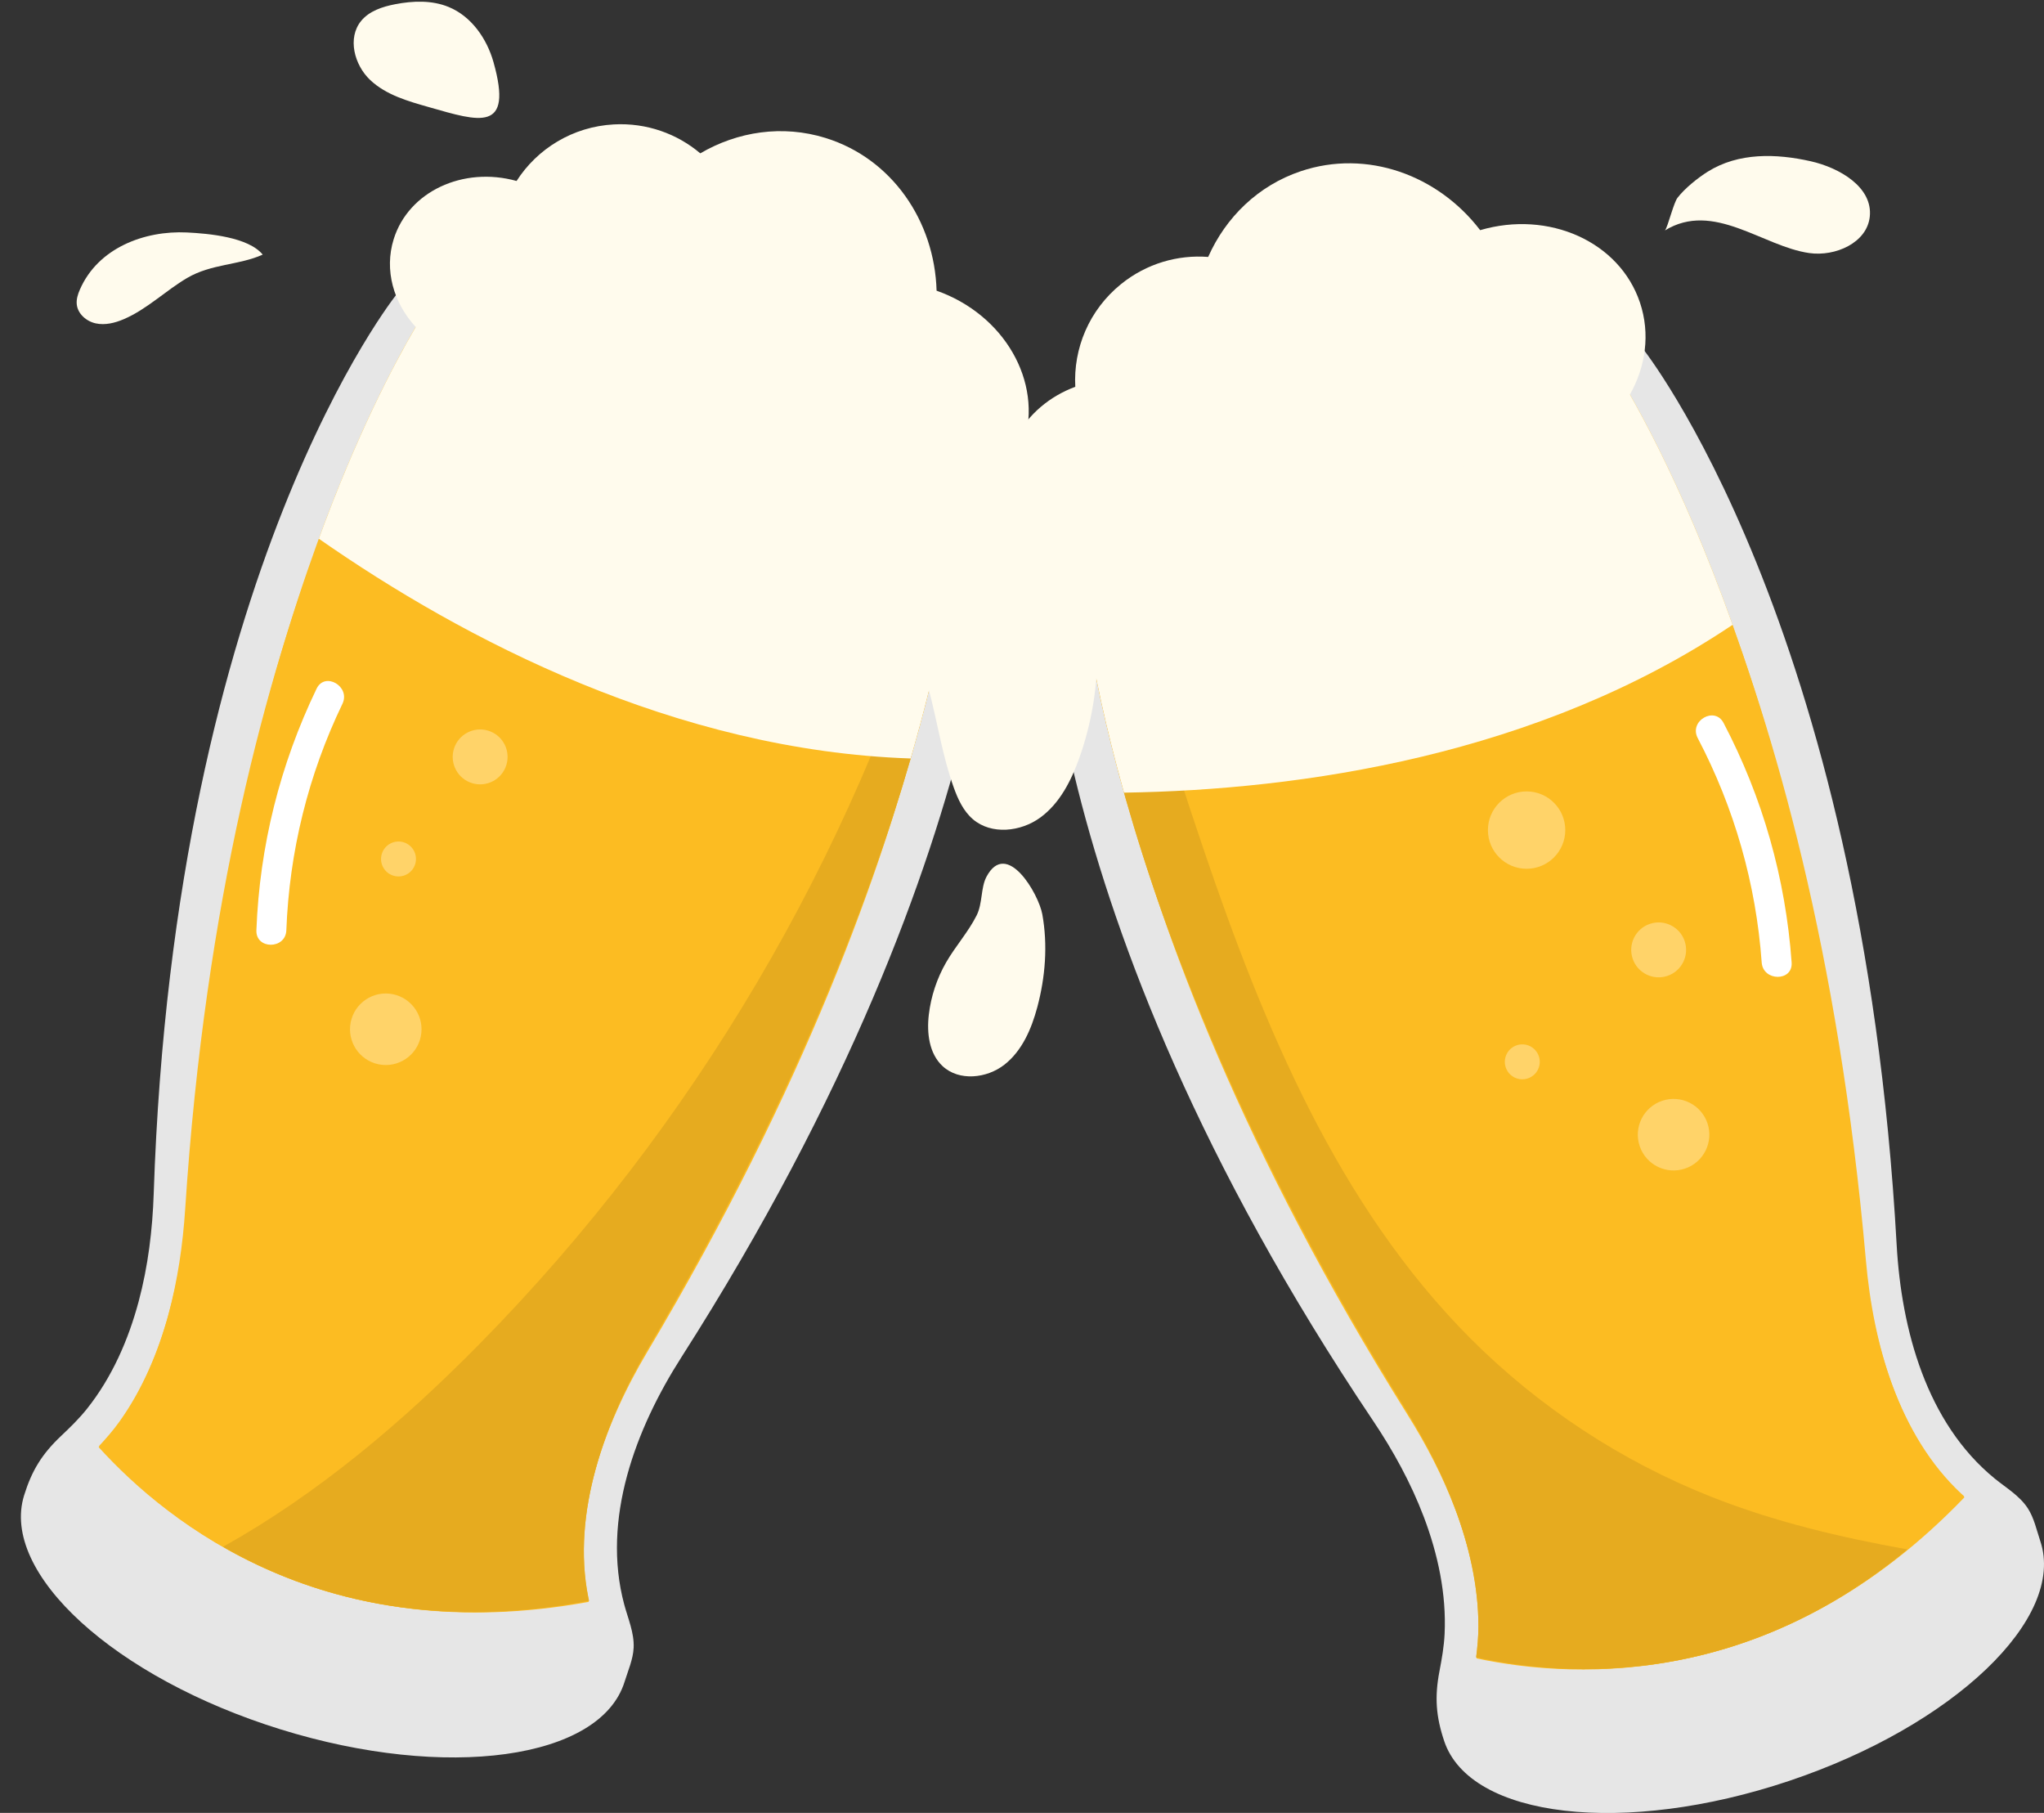 <?xml version="1.0" encoding="UTF-8"?><svg xmlns="http://www.w3.org/2000/svg" xmlns:xlink="http://www.w3.org/1999/xlink" height="1075.1" preserveAspectRatio="xMidYMid meet" version="1.0" viewBox="-12.4 -1.0 1212.4 1075.1" width="1212.4" zoomAndPan="magnify"><rect x="-12.4" y="-1.0" width="1212.4" height="1075.1" fill="#333333" stroke="none"/><defs><clipPath id="a"><path d="M 606 205 L 1200 205 L 1200 1074.16 L 606 1074.16 Z M 606 205"/></clipPath></defs><g><g clip-path="url(#a)" id="change1_2"><path d="M 1112.602 737.152 C 1091.91 367.52 961.754 205.383 961.754 205.383 L 836.934 247.258 L 832.129 248.867 L 731.195 282.73 L 726.395 284.34 L 607.012 324.391 C 607.012 324.391 595.523 534.043 801.938 841.371 C 813.957 859.266 824.438 878.312 832.102 898.488 C 840.484 920.559 845.586 944.258 844.469 967.953 C 844.109 975.492 842.824 982.719 841.414 990.102 C 838.484 1005.418 839.324 1016.898 844.234 1031.531 C 859.594 1077.309 951.191 1087.871 1048.828 1055.121 C 1146.461 1022.359 1213.16 958.699 1197.801 912.914 C 1195.629 906.43 1194.121 899.164 1190.352 893.398 C 1185.512 886.004 1177.559 881.352 1170.84 875.883 C 1130.238 842.781 1115.41 787.336 1112.602 737.152" fill="#e6e6e6"/></g><g id="change2_1"><path d="M 851.23 895.191 C 859.508 917.301 864.926 940.887 864.82 964.246 C 864.793 970.465 864.168 976.445 863.395 982.473 C 923.773 995.305 1043.469 1000.781 1152.828 886.934 C 1152.32 886.477 1151.801 886.023 1151.289 885.562 C 1113.98 851.355 1098.73 796.051 1094.359 746.395 C 1062.129 380.633 940.434 215.656 940.434 215.656 L 831.121 252.328 L 826.914 253.738 L 738.527 283.391 L 734.32 284.805 L 629.773 319.875 C 629.773 319.875 627.426 526.465 822.297 837.664 C 833.645 855.785 843.668 874.98 851.23 895.191" fill="#fcbc22"/></g><g id="change2_2"><path d="M 1151.078 884.93 C 1113.551 850.055 1098 793.887 1093.379 743.5 C 1063.52 417.816 965.402 248.637 941.812 212.074 L 836.934 247.258 L 832.129 248.867 L 731.195 282.73 L 726.395 284.34 L 626.312 317.914 C 628.648 361.609 648.738 556.961 821.324 834.766 C 832.777 853.199 842.91 872.723 850.582 893.258 C 858.977 915.723 864.52 939.676 864.523 963.367 C 864.527 969.672 863.93 975.738 863.184 981.848 C 923.723 995.148 1043.629 1001.281 1152.629 886.328 C 1152.109 885.863 1151.59 885.402 1151.078 884.93" fill="#fcbc22"/></g><g id="change3_1"><path d="M 986.863 557.129 C 989.727 565.652 985.133 574.879 976.609 577.738 C 968.086 580.598 958.859 576.008 956 567.484 C 953.141 558.961 957.73 549.73 966.254 546.871 C 974.777 544.012 984.008 548.605 986.863 557.129" fill="#ffd369"/></g><g id="change3_2"><path d="M 900.371 625.402 C 902.188 630.824 899.27 636.699 893.844 638.516 C 888.418 640.336 882.547 637.414 880.727 631.992 C 878.906 626.566 881.828 620.695 887.254 618.875 C 892.68 617.055 898.551 619.977 900.371 625.402" fill="#ffd369"/></g><g id="change3_3"><path d="M 1000.398 665.156 C 1004.121 676.262 998.137 688.285 987.031 692.012 C 975.926 695.738 963.898 689.754 960.176 678.648 C 956.449 667.543 962.434 655.516 973.539 651.793 C 984.645 648.066 996.672 654.051 1000.398 665.156" fill="#ffd369"/></g><g id="change1_1"><path d="M 391.734 803.926 C 591.09 491.973 580.309 284.336 580.309 284.336 L 454.562 245.316 L 449.723 243.812 L 348.047 212.266 L 343.207 210.762 L 222.941 173.445 C 222.941 173.445 91.031 336.805 78.777 706.812 C 78.062 728.359 75.426 749.934 69.848 770.785 C 63.742 793.594 54.023 815.797 39.262 834.367 C 34.566 840.273 29.293 845.387 23.832 850.551 C 12.5 861.262 6.469 871.066 1.898 885.805 C -12.41 931.926 55.719 994.055 154.074 1024.57 C 252.43 1055.09 343.766 1042.449 358.078 996.324 C 360.105 989.793 363.133 983.016 363.445 976.133 C 363.844 967.309 360.109 958.883 357.863 950.52 C 344.277 899.926 364.668 846.273 391.734 803.926" fill="#e6e6e6"/></g><g id="change2_3"><path d="M 87.293 779.301 C 81.082 802.07 71.684 824.375 57.938 843.262 C 54.281 848.289 50.277 852.777 46.125 857.215 C 87.602 902.93 181.496 977.363 336.789 948.953 C 336.637 948.281 336.48 947.613 336.344 946.941 C 326.074 897.379 346.043 843.594 371.527 800.754 C 559.262 485.195 557.004 280.203 557.004 280.203 L 446.883 246.031 L 442.645 244.719 L 353.605 217.09 L 349.367 215.773 L 244.047 183.094 C 244.047 183.094 121.344 349.309 97.461 715.711 C 96.07 737.047 92.977 758.48 87.293 779.301" fill="#fcbc22"/></g><g id="change2_4"><path d="M 336.539 946.305 C 326.484 896.066 346.719 841.414 372.434 797.836 C 538.648 516.168 557.977 321.555 560.215 278.102 L 454.562 245.316 L 449.723 243.812 L 348.047 212.266 L 343.207 210.762 L 242.391 179.477 C 218.734 216.289 120.801 386.512 98.367 712.793 C 96.879 734.445 93.684 756.203 87.898 777.352 C 81.574 800.48 72.062 823.152 58.215 842.375 C 54.527 847.492 50.5 852.062 46.32 856.586 C 87.652 902.773 181.344 977.867 336.98 948.344 C 336.828 947.664 336.676 946.984 336.539 946.305" fill="#fcbc22"/></g><g id="change3_4"><path d="M 287.945 452.691 C 285.281 461.277 276.16 466.078 267.574 463.414 C 258.988 460.75 254.188 451.629 256.852 443.043 C 259.516 434.457 268.637 429.656 277.223 432.32 C 285.809 434.984 290.609 444.105 287.945 452.691" fill="#ffd369"/></g><g id="change3_5"><path d="M 233.867 511.469 C 232.172 516.934 226.367 519.988 220.906 518.289 C 215.441 516.598 212.387 510.793 214.082 505.328 C 215.777 499.863 221.582 496.809 227.047 498.504 C 232.508 500.199 235.562 506.004 233.867 511.469" fill="#ffd369"/></g><g id="change3_6"><path d="M 236.68 615.664 C 233.207 626.855 221.324 633.109 210.133 629.637 C 198.945 626.164 192.691 614.281 196.16 603.094 C 199.633 591.902 211.52 585.648 222.707 589.121 C 233.895 592.594 240.152 604.477 236.68 615.664" fill="#ffd369"/></g><g id="change4_1"><path d="M 157.441 550.699 C 159.223 503.953 170.414 458.52 190.723 416.367 C 195.66 406.117 180.352 397.102 175.387 407.402 C 153.68 452.461 141.59 500.711 139.684 550.699 C 139.246 562.129 157.004 562.109 157.441 550.699" fill="#fff"/></g><g id="change5_1"><path d="M 242.172 62.578 C 229.684 59.031 216.598 55.352 207.164 46.43 C 197.727 37.512 193.566 21.52 201.77 11.449 C 206.605 5.512 214.434 2.969 221.949 1.512 C 232.508 -0.531 243.762 -0.961 253.707 3.129 C 267.188 8.66 276.379 21.871 280.328 35.891 C 292.164 77.902 271.824 71.031 242.172 62.578" fill="#fffbed"/></g><g id="change5_2"><path d="M 548.766 569.773 C 543.316 579.262 539.809 589.859 538.527 600.727 C 537.246 611.598 538.691 623.82 546.719 631.262 C 556.469 640.305 572.883 638.574 583.359 630.387 C 593.836 622.195 599.398 609.227 602.848 596.383 C 607.656 578.445 609.141 559.48 605.848 541.203 C 603.66 529.078 584.754 496.449 572.758 518.883 C 569.258 525.426 570.5 534.66 566.898 541.84 C 561.926 551.754 554.285 560.164 548.766 569.773" fill="#fffbed"/></g><g id="change4_2"><path d="M 994.598 436.68 C 1016.32 478.113 1029.191 523.098 1032.551 569.762 C 1033.371 581.098 1051.141 581.188 1050.309 569.762 C 1046.719 519.879 1033.16 472.016 1009.93 427.715 C 1004.621 417.59 989.289 426.555 994.598 436.68" fill="#fff"/></g><g id="change5_3"><path d="M 979.102 124.949 C 980.324 121.215 981.586 117.629 982.605 116.305 C 986.867 110.758 994.625 104.504 1000.59 100.777 C 1018.852 89.375 1041.141 90.023 1061.578 94.617 C 1078.75 98.48 1098.539 110.016 1096.66 127.516 C 1095 143.027 1076.199 151.277 1060.762 149.07 C 1032.988 145.109 1004.02 117.945 975.086 135.684 C 975.91 135.18 977.473 129.93 979.102 124.949" fill="#fffbed"/></g><g id="change3_7"><path d="M 916.043 491.27 C 916.043 503.938 905.77 514.207 893.105 514.207 C 880.434 514.207 870.164 503.938 870.164 491.27 C 870.164 478.602 880.434 468.328 893.105 468.328 C 905.77 468.328 916.043 478.602 916.043 491.27" fill="#ffd369"/></g><g id="change6_1"><path d="M 560.215 278.102 L 560.148 278.078 C 555.141 296.906 550.094 315.723 544.547 334.398 C 493.191 507.328 398.777 667.293 272.203 795.828 C 226.641 842.102 176.469 884.66 119.895 916.289 C 170.863 945.609 242.48 966.27 336.98 948.344 C 336.828 947.664 336.676 946.984 336.539 946.305 C 326.484 896.066 346.719 841.414 372.434 797.836 C 538.648 516.168 557.977 321.555 560.215 278.102" fill="#e6ab1f"/></g><g id="change6_2"><path d="M 1118.988 917.844 C 1079.398 910.742 1040.41 901.531 1002.98 886.77 C 949.426 865.637 900.301 833.355 859.652 792.578 C 781.242 713.926 737.266 607.859 701.516 502.707 C 680.137 439.824 661.035 376.164 644.184 311.918 L 626.312 317.914 C 628.648 361.609 648.738 556.961 821.324 834.766 C 832.777 853.199 842.91 872.723 850.586 893.258 C 858.977 915.723 864.52 939.676 864.523 963.367 C 864.527 969.672 863.93 975.738 863.184 981.848 C 917.543 993.793 1019.77 999.938 1118.988 917.844" fill="#e6ab1f"/></g><g id="change5_4"><path d="M 731.195 282.73 L 726.395 284.34 L 626.312 317.914 C 627.395 338.125 632.285 390.809 654.301 469.066 C 759.121 467.449 899.633 447.156 1015.301 369.516 C 984.066 281.852 953.613 230.367 941.812 212.074 L 836.934 247.258 L 832.129 248.867 L 731.195 282.73" fill="#fffbed"/></g><g id="change5_5"><path d="M 865.559 135.492 C 840.465 102.691 798.289 87.41 759.199 100.523 C 733.816 109.035 714.637 127.895 704.227 151.371 C 686.301 149.992 667.773 155.199 652.605 167.434 C 633.52 182.832 624.172 205.777 625.41 228.383 C 594.461 239.816 577.066 271.008 586.48 299.062 C 596.09 327.715 629.984 342.188 662.18 331.383 C 665.191 330.375 668.035 329.125 670.793 327.766 C 696.758 350.512 736.289 351.871 764.34 329.246 C 774.914 320.719 782.488 309.867 786.945 298.043 C 799.195 299.184 811.762 297.879 824.023 293.766 C 837.199 289.344 848.688 282.121 858.168 272.93 C 873.461 276.949 890.574 276.621 907.34 270.996 C 949.066 257 972.797 215.551 960.34 178.414 C 948.211 142.27 906.266 123.547 865.559 135.492" fill="#fffbed"/></g><g id="change5_6"><path d="M 626.547 319.355 C 618.711 298.641 606.473 282.102 593.211 266.398 C 593.836 264.836 594.422 263.258 594.926 261.629 C 606.227 225.215 583.145 185.5 543.137 171.387 C 541.961 130.105 516.684 93.047 477.305 80.828 C 451.734 72.891 425.148 76.973 402.977 89.934 C 389.242 78.332 371.168 71.719 351.707 72.781 C 327.223 74.109 306.223 87.258 294.008 106.32 C 262.215 97.496 229.867 112.633 221.098 140.891 C 215.41 159.215 221.031 178.602 234.176 192.91 C 220.82 215.691 199.113 257.152 176.707 318.465 C 262.688 378.441 388.543 444.141 527.77 448.793 C 531.895 434.57 535.496 421.109 538.648 408.426 C 543.68 427.449 546.645 447.512 553.309 466.012 C 555.824 473.008 559.066 480.047 564.727 484.871 C 575.656 494.188 593.051 492.309 604.648 483.836 C 616.246 475.367 623.051 461.852 627.859 448.316 C 642.543 406.961 642.07 360.406 626.547 319.355" fill="#fffbed"/></g><g id="change5_7"><path d="M 34.98 170.734 C 33.777 173.492 32.824 176.477 33.129 179.473 C 33.699 185.137 38.848 189.578 44.414 190.777 C 49.98 191.98 55.801 190.512 61.035 188.273 C 74.809 182.383 85.727 171.41 98.641 163.82 C 112.98 155.395 129.422 156.316 143.426 149.992 C 134.934 139.57 111.262 137.48 98.492 136.859 C 73.199 135.633 45.703 146.07 34.98 170.734" fill="#fffbed"/></g></g></svg>